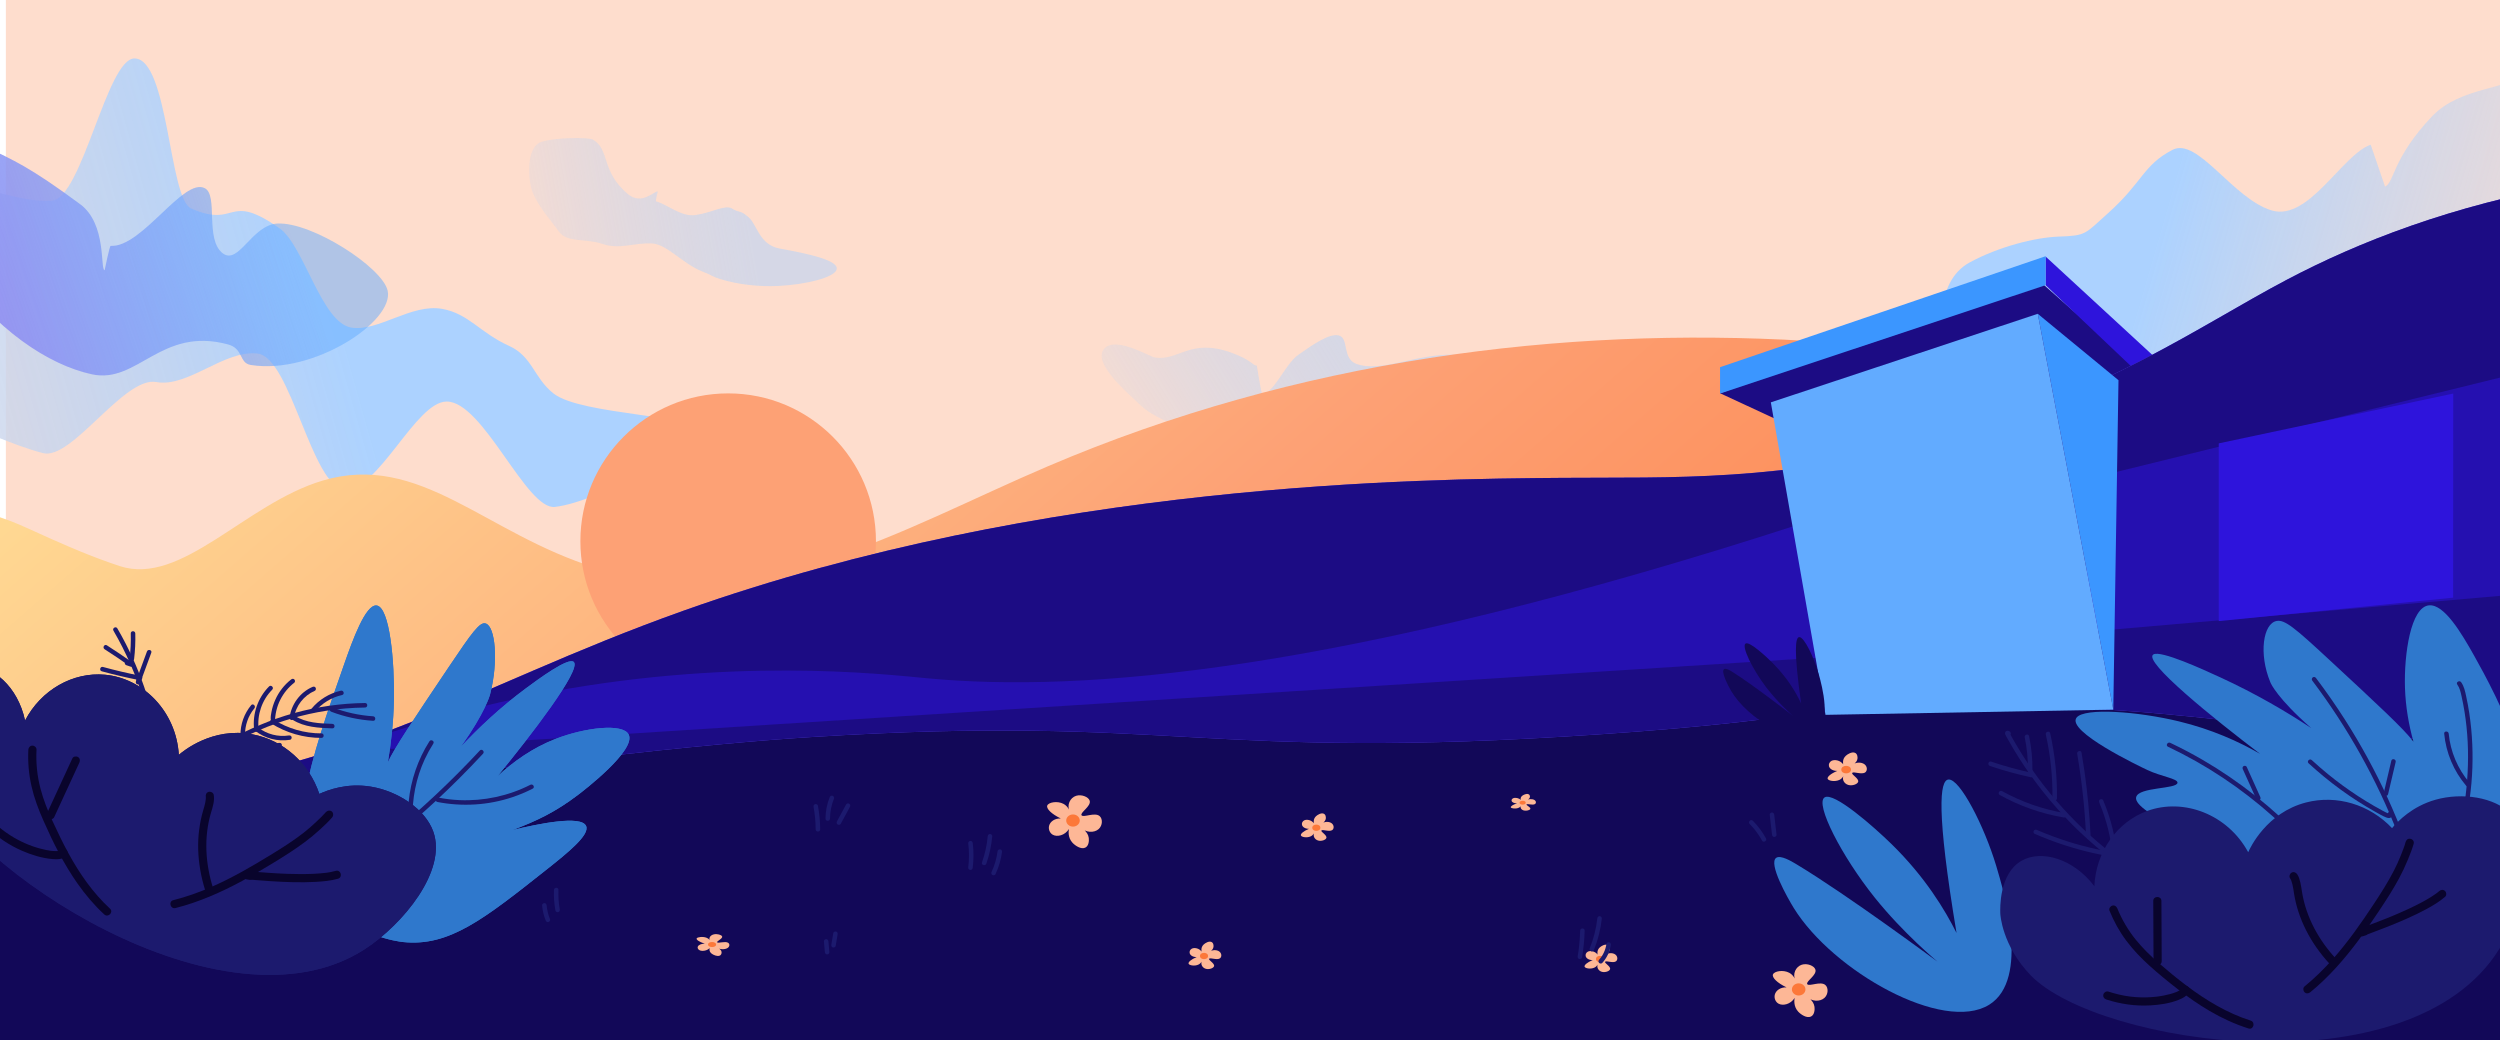<?xml version="1.0" encoding="UTF-8"?> <svg xmlns="http://www.w3.org/2000/svg" xmlns:xlink="http://www.w3.org/1999/xlink" id="_Слой_2" data-name="Слой 2" viewBox="0 0 1920 799"><defs><style> .cls-1 { fill: #2f78cc; } .cls-1, .cls-2, .cls-3, .cls-4, .cls-5, .cls-6, .cls-7, .cls-8, .cls-9, .cls-10, .cls-11, .cls-12, .cls-13, .cls-14, .cls-15, .cls-16, .cls-17, .cls-18, .cls-19, .cls-20, .cls-21 { stroke-width: 0px; } .cls-2 { fill: url(#_Безымянный_градиент_137-2); } .cls-3 { fill: url(#_Безымянный_градиент_137); } .cls-4 { fill: #1c0c84; } .cls-5 { fill: url(#_Безымянный_градиент_27); } .cls-6 { fill: #feddcd; } .cls-7 { fill: #62abff; } .cls-8 { fill: #1c1a6e; } .cls-9 { fill: #2e14dc; } .cls-10 { fill: none; } .cls-22 { filter: url(#drop-shadow-1); } .cls-23 { clip-path: url(#clippath-1); } .cls-11 { fill: #09042c; } .cls-12 { fill: #3b96ff; } .cls-13 { fill: #120858; } .cls-24 { clip-path: url(#clippath); } .cls-14 { fill: #2510b0; } .cls-15 { fill: #fdb796; } .cls-16 { fill: url(#_Безымянный_градиент_35-2); } .cls-17 { fill: url(#_Безымянный_градиент_35); } .cls-18 { fill: url(#_Безымянный_градиент_7); } .cls-19 { fill: #fc7839; } .cls-20 { fill: #fda175; } .cls-21 { fill: #5843e3; } </style><linearGradient id="_Безымянный_градиент_35" data-name="Безымянный градиент 35" x1="1343.98" y1="-355.83" x2="1113.02" y2="-312.99" gradientTransform="translate(139.56 1332.02) rotate(-25.78) scale(.95 1.67)" gradientUnits="userSpaceOnUse"><stop offset="0" stop-color="#acd2ff" stop-opacity=".5"></stop><stop offset="1" stop-color="#feddcd" stop-opacity=".8"></stop></linearGradient><linearGradient id="_Безымянный_градиент_35-2" data-name="Безымянный градиент 35" x1="871.04" y1="152.02" x2="658.52" y2="191.44" gradientTransform="translate(-255.01) scale(.95 1)" xlink:href="#_Безымянный_градиент_35"></linearGradient><linearGradient id="_Безымянный_градиент_137" data-name="Безымянный градиент 137" x1="826.99" y1="910.52" x2="201.66" y2="1026.51" gradientTransform="translate(-847.58 -591.71) rotate(3.01) scale(1.35 .74)" gradientUnits="userSpaceOnUse"><stop offset="0" stop-color="#acd2ff"></stop><stop offset=".89" stop-color="#feddcd" stop-opacity=".5"></stop></linearGradient><linearGradient id="_Безымянный_градиент_137-2" data-name="Безымянный градиент 137" x1="18.03" y1="89.63" x2="-438.67" y2="174.34" gradientTransform="translate(1702.93 27.64) rotate(-175.25) scale(1.09 -1)" xlink:href="#_Безымянный_градиент_137"></linearGradient><linearGradient id="_Безымянный_градиент_27" data-name="Безымянный градиент 27" x1="308.16" y1="-1137.5" x2="167.94" y2="-1149.3" gradientTransform="translate(739.79 2903.77) rotate(-22.97) scale(1.92 2.41)" gradientUnits="userSpaceOnUse"><stop offset="0" stop-color="#62abff" stop-opacity=".5"></stop><stop offset=".36" stop-color="#76a0f9" stop-opacity=".7"></stop><stop offset="1" stop-color="#998def"></stop></linearGradient><linearGradient id="_Безымянный_градиент_7" data-name="Безымянный градиент 7" x1="1381.49" y1="1011.93" x2="404.25" y2="-107.43" gradientUnits="userSpaceOnUse"><stop offset="0" stop-color="#fc7839"></stop><stop offset=".51" stop-color="#fda175"></stop><stop offset="1" stop-color="#ffe398"></stop></linearGradient><clipPath id="clippath"><path class="cls-10" d="m1200,367c-107.98.85-396.89,3.13-675,102-169.46,60.25-257.91,128.98-458,143-67.78,4.75-123.97,1.51-161-2-5.33,72.33-10.67,144.67-16,217,850.33,13,1700.67,26,2551,39-41.67-242.67-83.33-485.33-125-728-274.71-34.82-449.41,18.65-560,77-67.26,35.48-139.36,87.83-268,123-118.79,32.47-205.54,28.35-288,29Z"></path></clipPath><clipPath id="clippath-1"><path class="cls-10" d="m1200,367c-107.98.85-396.89,3.13-675,102-169.46,60.25-257.91,128.98-458,143-67.78,4.75-123.97,1.51-161-2-5.33,72.33-10.67,144.67-16,217,850.33,13,1700.67,26,2551,39-41.67-242.67-83.33-485.33-125-728-274.71-34.82-449.41,18.65-560,77-67.26,35.48-139.36,87.83-268,123-118.79,32.47-205.54,28.35-288,29Z"></path></clipPath><filter id="drop-shadow-1" filterUnits="userSpaceOnUse"><feOffset dx="1.39" dy="1.39"></feOffset><feGaussianBlur result="blur" stdDeviation="0"></feGaussianBlur><feFlood flood-color="#2bcfa4" flood-opacity=".75"></feFlood><feComposite in2="blur" operator="in"></feComposite><feComposite in="SourceGraphic"></feComposite></filter></defs><rect class="cls-6" x="4.5" width="1920" height="695"></rect><path class="cls-17" d="m887.02,274.58c17.93,2.85,27.09-15.08,58.44-3.81,16.32,5.87,16.65,10.23,19.74,9.95,0,0,3.56,22.19,4.27,22.08,9.45-1.47,17.48-23.12,27.58-30.25,11.89-8.39,23.62-16.4,30.81-14.99,8.42,1.65,2.68,17.51,13.49,21.75,9.73,3.81,22.3,1.78,39.47-2.25,23.24-5.46,49.17-7.81,50.8,2.58.97,6.15-4.84,18.26-17.75,27.84-8.21,6.09-25.42-3.33-36.41,1.24-10.41,4.32-17.19,8.63-28.18,9.62-7.87.71-5.83,14.78-15.86,14.85-19.19.14-32.16,2.87-44.08,7.79-14.97,6.18-27.34,22.14-43.85,22.96-15.27.76-22.07-23.78-34.19-32.27-10.37-7.27-24.88-10.15-36.28-21.27-9.11-8.89-36.63-31.77-26.89-42.69,8.65-9.7,34.82,6.23,38.87,6.88Z"></path><path class="cls-16" d="m455.29,107.19c13.33,7.65,6.01,24.26,26.86,41.8,10.86,9.13,20.45-2.68,23.05-1.88,0,0-1.97,7.4-1.35,7.55,8.17,2.05,19.22,12.02,30.11,10.53,12.85-1.76,22.97-8.27,28.21-5.03,6.13,3.79,5.88.6,12.94,6.88,6.35,5.65,8.16,20.99,23.55,23.82,20.83,3.83,46.51,8.98,43.78,16.4-2.16,5.88-23.35,11.31-44.82,12.35-14.39.7-30.66-1-44.43-5.27-6.62-2.05-5.43-2.56-13.53-5.73-15.56-6.08-27.37-21.09-38.91-21.64-14.41-.69-24.81,5-38.38.26-12.12-4.23-26.96-.54-33.29-9.55-5.88-8.36-14.68-17.73-19.73-29.25-3.88-8.83-5.8-35.27,6.28-39.4,10.74-3.67,36.65-3.58,39.66-1.85Z"></path><path class="cls-3" d="m-303.73-93.41c22.99,13.13,11.19,56.65,24.71,70.02,12.04,11.91,15.68,35.44,35.37,54.12,12.23,11.6,44.58,7.98,64.22,24.13,45.18,37.16,65.37,52.67,76.48,56.31,0,0,7.63-23.55,7.63-23.55,18.76,5.94,39.2,55.83,64.17,55.68,21.62-.12,48.1,12.46,70.9,10.88,23.26-1.62,42.35-109.18,63.48-109.29,26.16-.13,26.53,107.82,43.55,115.24,36,15.71,27.05-13.49,67.96,15.25,18.74,13.16,32.15,72.58,55.12,76.23,20.67,3.28,46.05-18.62,69.68-14.4,20.44,3.66,29.06,18.35,51.39,28.42,18.02,8.13,18.9,24.38,34.09,36.5,21.58,17.22,115.71,16.19,107.47,29.93-7.5,12.51-69.68,52.74-106.25,57.26-21.93,2.71-55.06-81.03-83.2-80.93-23.99.09-52.27,69-78.63,67.32-24.91-1.58-41.18-101.12-66.48-104.17-25.58-3.08-53.58,26.34-77.86,21.87-24.82-4.57-64.89,60.43-87.13,54.57-23.89-6.29-49.2-18.78-71.42-26.69-22.57-8.03-34.01-49.41-56.27-59.25-21.31-9.42-42.68-21.23-64.97-32.42-20.48-10.28-22.68-57.5-44.99-69.37-20.1-10.69-40.7-22.48-63.03-34.53-24.6-13.28-29.76-48.25-47.86-59.28-25.41-15.48-72.92,17.75-88.47,5.44-24.9-19.73-36.64-36.61-47.73-53.12-15.57-23.2-38.49-45.97-43.43-70.78-6.68-33.53,12.78-31.84,40.37-38.55,20.98-5.1,25.4,17.07,52.56,27.07,33.96,12.51,91.53-33.96,98.59-29.93Z"></path><path class="cls-2" d="m1955.91-34.45c-22.52,16.1.22,67.08-17.24,89.82-10.71,13.94-48.59,10.53-70.85,33.96-30.49,32.08-29.24,51.47-36.11,53.94,0,0-11.02-32.14-11.02-32.14-21.67,7.43-47.58,58.85-75.85,50.53-29.84-8.78-57.01-56.68-76.39-46.56-22.73,11.86-22.51,24.49-49.56,48.7-18,16.1-16.45,17.17-37.81,17.91-18.03.63-46.1,7.73-68.36,19.83-27.62,15.01-23.27,58.07-17.73,82.57,4.01,17.77-1.14,42.06,32.84,50.51,22.38,5.56,49.79,9.81,77.33,10.82,25.63.94,51.43-12.2,76.33-15.54,24.46-3.28,52.71,13.05,74.1,5.68,21.64-7.46,22.74-58.71,44.15-70.32,19.15-10.39,43.78-10.39,64.97-24.08,18.11-11.7,41.51-17.85,62.53-31.95,27.75-18.62,33.81-49.52,50.05-63.8,26.82-23.58,42.77-29.72,53.48-49.26,11.57-21.09,71.73-28.97,77.43-52.73,7.84-32.66-22.19-72.98-37.6-82.44-26.19-16.07-106.47-1.33-114.68,4.54Z"></path><path class="cls-5" d="m-11.25,112.57c21.93,10.76,33.22,15.01,72.79,44.23,20.6,15.21,15.2,50.17,18.83,50.74,0,0,3.78-18.78,4.62-18.73,23.89,1.62,56.04-53,72.4-44.22,10.35,5.56-.14,39.2,13.58,49.86,12.35,9.59,22.48-21.85,42.15-22.77,26.63-1.24,80.61,33.76,84.59,51.53,5.28,23.54-57.08,64.71-105.06,57.1-9.25-1.47-5.54-12.52-17.48-15.77-51.54-14.02-69.42,30.49-104.46,22.96-33.51-7.2-74.22-34.08-108.4-82.38-12.6-17.81-37.14-80.99-27.68-95.82,8.41-13.18,49.19.83,54.14,3.26Z"></path><path class="cls-18" d="m-20.26,391.54c30.55,7.37,39.13,13.74,68.9,26.41,0,0,21.22,9.55,43.3,16.8,47.4,15.57,96.53-47.99,155.79-65.63,74.72-22.23,124.72,40.7,210,67,124.58,38.42,233.3-29.44,347-78,385.21-164.51,811.96-100.83,1069.53,25.32,58.65,28.72,122.17,59.84,117.72,88.34-19.87,127.4-1384.43,126.06-1474.84,140.46-12.8,2.04-53.42,9.34-108.98,11.97-99.69,4.71-190.74-8.69-320.87-27.83-128.69-18.93-175.6-38.65-208.84-62.92-53.06-38.74-95.55-106.47-54.43-133.85,39.16-26.08,128.03-14.76,155.71-8.08Z"></path><circle class="cls-20" cx="559.23" cy="415.62" r="113.5"></circle><path class="cls-4" d="m1666,304c-73.33,18.67-146.67,37.33-220,56-41.67-19.33-83.33-38.67-125-58,80.33-30,160.67-60,241-90,34.67,30.67,69.33,61.33,104,92Z"></path><path class="cls-9" d="m1668,311c-32.33-30.67-64.67-61.33-97-92v-22c38.33,35.33,76.67,70.67,115,106-6,2.67-12,5.33-18,8Z"></path><path class="cls-13" d="m1200,369c-107.98.85-396.89,3.13-675,102-169.46,60.25-257.91,128.98-458,143-67.78,4.75-123.97,1.51-161-2-5.33,72.33-10.67,144.67-16,217,850.33,13,1700.67,26,2551,39-41.67-242.67-83.33-485.33-125-728-274.71-34.82-449.41,18.65-560,77-67.26,35.48-139.36,87.83-268,123-118.79,32.47-205.54,28.35-288,29Z"></path><g><g class="cls-24"><path class="cls-21" d="m2291,496c-149.39,55.21-271.89,69.19-355,72-160.21,5.43-231.6-28.68-442-26-111.98,1.43-109.13,11.31-266,22-305.96,20.85-325.05-15.6-604,2-91.41,5.77-206.61,19.85-437,48-88.49,10.81-161.52,20.38-211,27-4.58-26.19-5.64-57.38,4-90,77.76-263.08,761.17-45.74,1615-311,356.88-110.87,584.41-255.9,695-152,86.19,80.98,48.25,263.28,1,408Z"></path><path class="cls-21" d="m1384,402c-356.92,115.76-554.88,129.82-671,119-34.64-3.23-153.32-17.18-304,13-66.61,13.34-119.54,31.32-153,44l1173-75c-15-33.67-30-67.33-45-101Z"></path></g><g class="cls-23"><path class="cls-4" d="m2291,496c-149.39,55.21-271.89,69.19-355,72-160.21,5.43-231.6-28.68-442-26-111.98,1.43-109.13,11.31-266,22-305.96,20.85-325.05-15.6-604,2-91.41,5.77-206.61,19.85-437,48-88.49,10.81-161.52,20.38-211,27-4.58-26.19-5.64-57.38,4-90,77.76-263.08,761.17-45.74,1615-311,356.88-110.87,584.41-255.9,695-152,86.19,80.98,48.25,263.28,1,408Z"></path><path class="cls-14" d="m1384,402c-356.92,115.76-554.88,129.82-671,119-34.64-3.23-153.32-17.18-304,13-66.61,13.34-119.54,31.32-153,44l1173-75c-15-33.67-30-67.33-45-101Z"></path></g></g><path class="cls-14" d="m1920,290c-101.67,25-203.33,50-305,75-7,40.33-14,80.67-21,121,118.67-10.33,237.33-20.67,356-31l-30-165Z"></path><path class="cls-12" d="m1627,292c-1.33,84.33-2.67,168.67-4,253-19.33-101.33-38.67-202.67-58-304,20.67,17,41.33,34,62,51Z"></path><polygon class="cls-12" points="1321 282 1321 302.23 1571 219 1571 196.78 1321 282"></polygon><path class="cls-7" d="m1360,309l42,240c73.67-1.33,147.33-2.67,221-4-19.33-101.33-38.67-202.67-58-304-68.33,22.67-136.67,45.33-205,68Z"></path><polygon class="cls-9" points="1884.09 302.23 1884 459 1704 477 1704 340.51 1884.09 302.23"></polygon><g><g><path class="cls-1" d="m393.57,637.48c18.49-6.95,32.81-13.7,50.44-27.08,4.2-3.19,44.8-34.33,38.81-46.29-4.45-8.9-33.73-5.34-56.12,3.36-17.93,6.97-32.87,17.79-44.62,28.7,25.22-30.76,64.56-81.78,58.61-87.76-4-4.02-27.45,13.32-36.76,20.21-19.54,14.45-36.42,30.43-49.94,44.81,18.59-26.1,22.24-39.64,22.24-39.64.12-.45.23-.87.26-1,6.4-24.92,3.96-51.7-3.5-53.96-4.47-1.35-10.09,6.27-28.35,33.47-27.68,41.24-41.52,61.86-46.68,72.97-.03.06-.05.11-.08.17,2.52-14.66,4.32-30.78,4.65-47.68.57-29.59-3.18-71.47-13.28-72.75-8.53-1.08-18.62,27.15-24.84,44.87-25.77,73.43-49.25,137.34-15.75,180.39,22.26,28.61,57.75,32.87,60.85,33.2,35.29,3.71,61.98-17.43,110.12-55.56,16.38-12.97,33.54-26.76,30.49-33.58-3.81-8.5-37.01-1.6-56.54,3.15Zm-42.11-4.07c-.22.37-.33.56-.33.56-.03-.03.1-.23.33-.56Z"></path><g><path class="cls-1" d="m278.49,659.88c32.79-24.64,63.36-52.21,91.26-82.28"></path><path class="cls-1" d="m279.36,661.38c12.82-9.64,25.33-19.72,37.46-30.22,12.13-10.51,23.9-21.44,35.27-32.77,6.42-6.4,12.72-12.92,18.88-19.56,1.52-1.63-.93-4.09-2.45-2.45-10.82,11.65-22.03,22.93-33.62,33.81s-23.67,21.46-36.05,31.56c-6.97,5.68-14.05,11.23-21.23,16.63-.75.57-1.12,1.49-.62,2.37.42.74,1.62,1.18,2.37.62h0Z"></path></g><g><path class="cls-1" d="m315.2,629.75c-.84-20.93,4.82-41.88,16.09-59.55"></path><path class="cls-1" d="m316.93,629.75c-.61-16.04,2.56-32.18,9.32-46.75,1.91-4.11,4.1-8.09,6.53-11.92,1.2-1.89-1.8-3.63-2.99-1.75-8.87,13.97-14.33,29.95-15.93,46.41-.45,4.66-.58,9.34-.4,14.02.08,2.22,3.55,2.23,3.47,0h0Z"></path></g><g><path class="cls-1" d="m336.37,614.25c24.25,4.81,49.85,1.22,71.86-10.06"></path><path class="cls-1" d="m335.91,615.92c19.18,3.76,39.24,2.51,57.77-3.73,5.29-1.78,10.45-3.96,15.43-6.5,1.99-1.01.24-4-1.75-2.99-16.81,8.57-35.76,12.63-54.6,11.79-5.35-.24-10.67-.88-15.92-1.91-2.18-.43-3.11,2.91-.92,3.34h0Z"></path></g></g><g><path class="cls-1" d="m393.57,637.48c18.49-6.95,32.81-13.7,50.44-27.08,4.2-3.19,44.8-34.33,38.81-46.29-4.45-8.9-33.73-5.34-56.12,3.36-17.93,6.97-32.87,17.79-44.62,28.7,25.22-30.76,64.56-81.78,58.61-87.76-4-4.02-27.45,13.32-36.76,20.21-19.54,14.45-36.42,30.43-49.94,44.81,18.59-26.1,22.24-39.64,22.24-39.64.12-.45.23-.87.26-1,6.4-24.92,3.96-51.7-3.5-53.96-4.47-1.35-10.09,6.27-28.35,33.47-27.68,41.24-41.52,61.86-46.68,72.97-.03.06-.05.11-.08.17,2.52-14.66,4.32-30.78,4.65-47.68.57-29.59-3.18-71.47-13.28-72.75-8.53-1.08-18.62,27.15-24.84,44.87-25.77,73.43-49.25,137.34-15.75,180.39,22.26,28.61,57.75,32.87,60.85,33.2,35.29,3.71,61.98-17.43,110.12-55.56,16.38-12.97,33.54-26.76,30.49-33.58-3.81-8.5-37.01-1.6-56.54,3.15Zm-42.11-4.07c-.22.37-.33.56-.33.56-.03-.03.1-.23.33-.56Z"></path><path class="cls-8" d="m279.36,661.38c12.82-9.64,25.33-19.72,37.46-30.22,12.13-10.51,23.9-21.44,35.27-32.77,6.42-6.4,12.72-12.92,18.88-19.56,1.52-1.63-.93-4.09-2.45-2.45-10.82,11.65-22.03,22.93-33.62,33.81s-23.67,21.46-36.05,31.56c-6.97,5.68-14.05,11.23-21.23,16.63-.75.57-1.12,1.49-.62,2.37.42.74,1.62,1.18,2.37.62h0Z"></path><path class="cls-8" d="m316.93,629.75c-.61-16.04,2.56-32.18,9.32-46.75,1.91-4.11,4.1-8.09,6.53-11.92,1.2-1.89-1.8-3.63-2.99-1.75-8.87,13.97-14.33,29.95-15.93,46.41-.45,4.66-.58,9.34-.4,14.02.08,2.22,3.55,2.23,3.47,0h0Z"></path><path class="cls-8" d="m335.91,615.92c19.18,3.76,39.24,2.51,57.77-3.73,5.29-1.78,10.45-3.96,15.43-6.5,1.99-1.01.24-4-1.75-2.99-16.81,8.57-35.76,12.63-54.6,11.79-5.35-.24-10.67-.88-15.92-1.91-2.18-.43-3.11,2.91-.92,3.34h0Z"></path></g></g><g><g><path class="cls-8" d="m-53.95,594.87c-10.54-30.25-1.24-52.85-1.24-52.85,1.46-3.55,12.18-28.6,32.23-30.08,17.3-1.28,36.62,15.34,42.21,41.43,12.22-23.48,36.69-37.42,61.32-35.19,29.81,2.7,54.82,28.65,56.77,61.55,2.88-2.51,25.61-21.58,56.48-15.79,23.85,4.47,43.54,22.09,51.43,45.79,6.13-2.83,20.97-8.65,39.52-5.6,20.71,3.4,41.87,17.17,48.03,34.64,10.62,30.15-23.48,71.17-52.31,89.98-108.5,70.76-309.99-63.81-334.41-133.87Z"></path><g><g><path class="cls-8" d="m24.9,575.78c-1.19,22.35,4.97,40.17,14.45,60.06,10.88,23.58,23.66,46.56,42.91,64.24"></path><path class="cls-8" d="m21.77,575.78c-.48,9.45.34,18.94,2.45,28.17s5.3,17.59,9,25.99c7.42,16.85,15.73,33.58,26.35,48.67,6.02,8.55,12.79,16.58,20.48,23.68,2.96,2.73,7.41-1.69,4.43-4.43-13.18-12.16-23.41-26.96-31.97-42.64-4.39-8.04-8.33-16.31-12.16-24.63s-6.99-16.32-9.25-24.9c-2.57-9.79-3.58-19.81-3.06-29.92.09-1.69-1.5-3.14-3.14-3.14-1.77,0-3.05,1.44-3.14,3.14h0Z"></path></g><g><path class="cls-8" d="m-7.31,633.61c9.82,9.2,21.15,16.11,34.18,20.18,4.49,1.46,18.88,5.18,21.92,1.13"></path><path class="cls-8" d="m-9.52,635.83c7.69,7.17,16.46,13.22,26.12,17.43,7.47,3.26,15.42,5.77,23.57,6.5,3.46.31,8.42.4,10.84-2.62,1.06-1.32,1.29-3.14,0-4.43-1.09-1.09-3.37-1.33-4.43,0-.11.13-.72.67-.29.36.49-.37-.35.14-.39.19-.2.23.69-.19.1-.05-.13.03-.27.09-.4.13-.37.1-.74.17-1.11.24.73-.13-.14,0-.4.02-.35.02-.71.04-1.06.04-.85,0-1.71-.03-2.56-.1-.45-.04-.89-.08-1.34-.13-.08,0-.71-.09-.34-.04s-.26-.04-.34-.05c-.96-.15-1.91-.31-2.86-.5-1.57-.31-3.12-.68-4.67-1.09-8.23-2.18-16.05-5.72-23.22-10.32-4.57-2.93-8.82-6.3-12.79-10-2.95-2.75-7.39,1.68-4.43,4.43h0Z"></path></g><g><path class="cls-8" d="m38.88,626.05c6.46-14,12.92-27.99,19.38-41.99"></path><path class="cls-8" d="m41.59,627.64c6.46-14,12.92-27.99,19.38-41.99.71-1.54.44-3.38-1.12-4.29-1.35-.79-3.58-.42-4.29,1.12-6.46,14-12.92,27.99-19.38,41.99-.71,1.54-.44,3.38,1.12,4.29,1.35.79,3.58.42,4.29-1.12h0Z"></path></g><g><path class="cls-8" d="m161.1,611.18c.5,2.22-.56,7.3-1.6,10.66-6.36,20.04-5.12,41.65,1.26,61.52"></path><path class="cls-8" d="m158.07,612.01c.11.54,0-.05-.01-.14,0,.18.02.36.03.54,0,.41-.01.81-.04,1.22-.07.99-.15,1.43-.37,2.55-.41,2.09-1.01,4.12-1.62,6.15-1.47,4.91-2.46,9.93-3.12,15.01-1.3,10.08-.89,20.3.77,30.31.93,5.6,2.29,11.13,4.02,16.54,1.22,3.83,7.28,2.19,6.05-1.67-6.03-18.89-7.41-39.38-1.68-58.52,1.28-4.28,2.9-9.15,2.01-13.65-.33-1.66-2.31-2.61-3.86-2.19-1.74.48-2.52,2.19-2.19,3.86h0Z"></path></g><g><path class="cls-8" d="m133.94,694.37c27.56-6.94,52.54-20.95,76.8-35.86,8.37-5.14,16.68-10.48,24.42-16.53,5.48-4.2,11.73-10.12,16.22-14.84,2.15-2.24,1.44-1.51.65-.74"></path><path class="cls-8" d="m134.77,697.39c17.93-4.54,34.96-12.07,51.2-20.83,8.15-4.4,16.14-9.11,24.04-13.93s16.38-10.14,24.09-15.92c4.08-3.06,8.01-6.28,11.76-9.74,3.14-2.9,6.35-5.88,9.16-9.11,1.48-1.7,1.05-4.66-1.38-5.24-1.69-.41-2.75.51-3.83,1.56-2.89,2.83,1.55,7.26,4.43,4.43.26-.25.51-.51.77-.76l-3.05.81h0c-.46-1.75-.92-3.49-1.38-5.24-2.38,2.74-5.08,5.27-7.72,7.76-3.08,2.91-6.26,5.72-9.61,8.33-7.53,5.86-15.57,11.04-23.7,16.03-15.49,9.53-31.26,18.72-47.96,25.98-9.22,4.01-18.75,7.34-28.5,9.81-3.91.99-2.25,7.04,1.67,6.05h0Z"></path></g><g><path class="cls-8" d="m192.71,672.72c-16.63-2.44,43.35,5.63,66.03-.88"></path><path class="cls-8" d="m193.54,669.7c-.7-.1-1.4-.2-2.1-.32-.18-.03-.36-.07-.53-.09-.71-.07-.28-.85,1.14.75l.81,3.05h0c-.48.62-.96,1.25-1.44,1.87-.24.15-1.26.52-1.52.42.02,0,.06,0,.08,0,.09.03.22,0,.31.02.36.04.71.05,1.07.08,1.27.1,2.53.22,3.8.32,4.3.36,8.59.69,12.9.96,11.48.72,23.04,1.17,34.54.51,5.68-.33,11.49-.85,16.98-2.41,3.88-1.1,2.23-7.15-1.67-6.05-1.23.35-2.48.64-3.73.88-.63.12-1.25.23-1.88.34-.35.06-.69.11-1.04.16-.2.03-.39.06-.59.08-.67.1.62-.07-.12.02-3.09.37-6.19.63-9.31.78-6.9.34-13.82.27-20.73.03-9.9-.34-19.76-1.17-29.64-1.94-.32-.02-.64-.07-.96-.06-3.53.05-4.41,5.18-.91,6.18.92.26,1.93.32,2.87.46,1.67.25,3.37-.42,3.86-2.19.41-1.48-.5-3.61-2.19-3.86h0Z"></path></g></g></g><g><path class="cls-8" d="m-53.95,594.87c-10.54-30.25-1.24-52.85-1.24-52.85,1.46-3.55,12.18-28.6,32.23-30.08,17.3-1.28,36.62,15.34,42.21,41.43,12.22-23.48,36.69-37.42,61.32-35.19,29.81,2.7,54.82,28.65,56.77,61.55,2.88-2.51,25.61-21.58,56.48-15.79,23.85,4.47,43.54,22.09,51.43,45.79,6.13-2.83,20.97-8.65,39.52-5.6,20.71,3.4,41.87,17.17,48.03,34.64,10.62,30.15-23.48,71.17-52.31,89.98-108.5,70.76-309.99-63.81-334.41-133.87Z"></path><g><path class="cls-11" d="m21.77,575.78c-.48,9.45.34,18.94,2.45,28.17s5.3,17.59,9,25.99c7.42,16.85,15.73,33.58,26.35,48.67,6.02,8.55,12.79,16.58,20.48,23.68,2.96,2.73,7.41-1.69,4.43-4.43-13.18-12.16-23.41-26.96-31.97-42.64-4.39-8.04-8.33-16.31-12.16-24.63s-6.99-16.32-9.25-24.9c-2.57-9.79-3.58-19.81-3.06-29.92.09-1.69-1.5-3.14-3.14-3.14-1.77,0-3.05,1.44-3.14,3.14h0Z"></path><path class="cls-11" d="m-9.52,635.83c7.69,7.17,16.46,13.22,26.12,17.43,7.47,3.26,15.42,5.77,23.57,6.5,3.46.31,8.42.4,10.84-2.62,1.06-1.32,1.29-3.14,0-4.43-1.09-1.09-3.37-1.33-4.43,0-.11.13-.72.67-.29.36.49-.37-.35.14-.39.19-.2.23.69-.19.1-.05-.13.03-.27.09-.4.13-.37.1-.74.17-1.11.24.73-.13-.14,0-.4.02-.35.02-.71.04-1.06.04-.85,0-1.71-.03-2.56-.1-.45-.04-.89-.08-1.34-.13-.08,0-.71-.09-.34-.04s-.26-.04-.34-.05c-.96-.15-1.91-.31-2.86-.5-1.57-.31-3.12-.68-4.67-1.09-8.23-2.18-16.05-5.72-23.22-10.32-4.57-2.93-8.82-6.3-12.79-10-2.95-2.75-7.39,1.68-4.43,4.43h0Z"></path><path class="cls-11" d="m41.59,627.64c6.46-14,12.92-27.99,19.38-41.99.71-1.54.44-3.38-1.12-4.29-1.35-.79-3.58-.42-4.29,1.12-6.46,14-12.92,27.99-19.38,41.99-.71,1.54-.44,3.38,1.12,4.29,1.35.79,3.58.42,4.29-1.12h0Z"></path><path class="cls-11" d="m158.07,612.01c.11.54,0-.05-.01-.14,0,.18.02.36.03.54,0,.41-.01.81-.04,1.22-.07.99-.15,1.43-.37,2.55-.41,2.09-1.01,4.12-1.62,6.15-1.47,4.91-2.46,9.93-3.12,15.01-1.3,10.08-.89,20.3.77,30.31.93,5.6,2.29,11.13,4.02,16.54,1.22,3.83,7.28,2.19,6.05-1.67-6.03-18.89-7.41-39.38-1.68-58.52,1.28-4.28,2.9-9.15,2.01-13.65-.33-1.66-2.31-2.61-3.86-2.19-1.74.48-2.52,2.19-2.19,3.86h0Z"></path><path class="cls-11" d="m134.77,697.39c17.93-4.54,34.96-12.07,51.2-20.83,8.15-4.4,16.14-9.11,24.04-13.93s16.38-10.14,24.09-15.92c4.08-3.06,8.01-6.28,11.76-9.74,3.14-2.9,6.35-5.88,9.16-9.11,1.48-1.7,1.05-4.66-1.38-5.24-1.69-.41-2.75.51-3.83,1.56-2.89,2.83,1.55,7.26,4.43,4.43.26-.25.51-.51.77-.76l-3.05.81h0c-.46-1.75-.92-3.49-1.38-5.24-2.38,2.74-5.08,5.27-7.72,7.76-3.08,2.91-6.26,5.72-9.61,8.33-7.53,5.86-15.57,11.04-23.7,16.03-15.49,9.53-31.26,18.72-47.96,25.98-9.22,4.01-18.75,7.34-28.5,9.81-3.91.99-2.25,7.04,1.67,6.05h0Z"></path><path class="cls-11" d="m193.54,669.7c-.7-.1-1.4-.2-2.1-.32-.18-.03-.36-.07-.53-.09-.71-.07-.28-.85,1.14.75l.81,3.05h0c-.48.62-.96,1.25-1.44,1.87-.24.15-1.26.52-1.52.42.02,0,.06,0,.08,0,.09.03.22,0,.31.02.36.04.71.05,1.07.08,1.27.1,2.53.22,3.8.32,4.3.36,8.59.69,12.9.96,11.48.72,23.04,1.17,34.54.51,5.68-.33,11.49-.85,16.98-2.41,3.88-1.1,2.23-7.15-1.67-6.05-1.23.35-2.48.64-3.73.88-.63.12-1.25.23-1.88.34-.35.06-.69.11-1.04.16-.2.03-.39.06-.59.08-.67.1.62-.07-.12.02-3.09.37-6.19.63-9.31.78-6.9.34-13.82.27-20.73.03-9.9-.34-19.76-1.17-29.64-1.94-.32-.02-.64-.07-.96-.06-3.53.05-4.41,5.18-.91,6.18.92.26,1.93.32,2.87.46,1.67.25,3.37-.42,3.86-2.19.41-1.48-.5-3.61-2.19-3.86h0Z"></path></g></g></g><g><path class="cls-1" d="m1640.58,612.16c-1.01,4.09,4.92,11.97,42.64,29.2,59.43,27.15,95.94,43.84,154.03,48.33,22.78,1.76,42.63,1.16,57.97,0,18.71-4.61,28.37-13.01,33.37-18.61,40.06-44.92-13.7-141.12-28.25-167.16-9.94-17.78-23.12-39.94-34.74-39.03-14.14,1.11-19.38,37.54-18.58,63.27.46,14.7,2.98,28.73,6.51,41.47-.04-.05-.07-.1-.11-.15-7.22-9.66-26.58-27.6-65.29-63.47-25.54-23.66-33.41-30.29-39.66-29.11-10.44,1.97-13.85,25.26-4.9,46.93.04.11.2.47.37.87,0,0,5.1,11.77,31.11,34.48-18.92-12.51-42.53-26.4-69.86-38.97-13.03-5.99-45.82-21.07-51.42-17.58-8.33,5.21,46.71,49.58,81.98,76.33-16.43-9.49-37.33-18.9-62.41-24.96-31.31-7.56-72.27-10.66-78.49-2.92-8.37,10.41,48.41,37.49,54.28,40.26,10.79,5.09,23.42,6.59,23.19,9.82-.35,5-29.79,3.14-31.72,10.99Zm138.43-.31s-.16-.17-.46-.49c.33.29.5.47.46.49Z"></path><g><path class="cls-8" d="m1775.68,522.52c13.64,18.08,26.06,37.08,37.11,56.86,11.02,19.72,20.69,40.19,28.85,61.25,2.29,5.9,4.46,11.84,6.51,17.83,1.03,2.99,2.02,5.99,2.99,9.01.49,1.54.98,3.08,1.46,4.63.22.7.43,1.41.65,2.11.11.35.19.71.32,1.06.21.58-.08.71.14-.3l2.13-1.21h-.01c.35.26.69.53,1.04.79-.05-.07-.12-.18-.13-.26.06.4,0-.03-.05-.15-.19-.5-.38-1-.56-1.51-.29-.79-.57-1.59-.86-2.39-.76-2.08-4.11-1.18-3.34.92.37,1.01.72,2.02,1.1,3.03.42,1.12.69,2.41,1.91,2.9.84.33,1.95-.37,2.13-1.21s-.21-1.78-.46-2.6c-.43-1.41-.86-2.81-1.3-4.22-.84-2.67-1.7-5.33-2.58-7.98-1.82-5.44-3.73-10.85-5.75-16.23-4.03-10.75-8.44-21.36-13.21-31.8-9.54-20.88-20.55-41.09-32.91-60.43-6.97-10.9-14.36-21.53-22.16-31.86-.57-.75-1.49-1.12-2.37-.62-.74.42-1.18,1.63-.62,2.37h0Z"></path><path class="cls-8" d="m1834.05,609.96c1.94-8.26,3.88-16.52,5.82-24.77.51-2.17-2.83-3.1-3.34-.92-1.94,8.26-3.88,16.52-5.82,24.77-.51,2.17,2.83,3.1,3.34.92h0Z"></path><path class="cls-8" d="m1772.98,586.19c15.65,14.39,32.91,27.06,51.48,37.42,2.55,1.42,5.11,2.96,7.82,4.06,1.13.46,2.53.94,3.69.29,1.09-.61,1.31-1.78,1.34-2.94.06-2.23-3.41-2.23-3.47,0,0-.35-.02.34,0,.36l.66-.6-.36-.1c-.34-.28-1.09-.42-1.5-.62-1.05-.51-2.07-1.06-3.09-1.61-2.1-1.13-4.18-2.29-6.25-3.48-4.2-2.42-8.33-4.95-12.39-7.6-8-5.22-15.72-10.86-23.12-16.91-4.22-3.45-8.33-7.03-12.35-10.72-1.64-1.51-4.1.94-2.45,2.45h0Z"></path><path class="cls-8" d="m1894.02,643.66c-.22-8.12.77-16.19,1.9-24.21s2.1-15.85,2.58-23.85c.96-15.98.31-32.05-2.09-47.89-.67-4.41-1.48-8.8-2.43-13.15-.82-3.75-1.54-7.4-3.79-10.58-1.28-1.81-4.29-.08-2.99,1.75,1.95,2.75,2.57,5.81,3.29,9.06.86,3.89,1.61,7.8,2.25,11.73,1.25,7.71,2.04,15.49,2.44,23.29.79,15.66-.13,31.29-2.32,46.8-1.27,8.97-2.54,17.98-2.29,27.06.06,2.23,3.53,2.23,3.47,0h0Z"></path><path class="cls-8" d="m1896.42,600.96c-8.92-10.54-14.51-23.76-15.81-37.51-.21-2.2-3.68-2.22-3.47,0,1.4,14.73,7.27,28.66,16.83,39.96,1.44,1.7,3.88-.76,2.45-2.45h0Z"></path><path class="cls-8" d="m1665,573.48c14.62,6.93,28.73,14.91,42.2,23.87,13.47,8.95,26.28,18.87,38.34,29.64,3.41,3.04,6.76,6.15,10.04,9.33s6.4,6.01,8.72,9.72c1.18,1.89,4.18.15,2.99-1.75-2.1-3.36-4.89-6.15-7.7-8.9s-5.85-5.63-8.86-8.37c-6.05-5.52-12.3-10.83-18.73-15.91-12.86-10.16-26.42-19.43-40.6-27.66-8.03-4.66-16.26-8.98-24.65-12.96-2-.95-3.77,2.04-1.75,2.99h0Z"></path><path class="cls-8" d="m1735.91,612.1c-3.48-7.71-6.96-15.41-10.44-23.12-.39-.86-1.62-1.05-2.37-.62-.88.5-1,1.52-.62,2.37,3.48,7.71,6.96,15.41,10.44,23.12.39.86,1.62,1.05,2.37.62.88-.5,1-1.52.62-2.37h0Z"></path></g></g><path class="cls-13" d="m1393.52,564.24c13.82-8.15,5.72-37.6,3.39-46.05-3.63-13.2-11.38-29.24-15.15-28.9-2.87.26-4.32,10.07,1.5,50.91-3.63-7.69-9.97-18.84-20.91-30.03-5.74-5.87-18.66-17.8-21.75-15.93-3.32,2.01,5.16,19.59,15.83,33.59,9.32,12.21,20.32,21.72,20.31,21.73-.03.02-29.26-22.81-46.1-33.46-1.62-1.03-5.07-3.16-6.53-2.22-2.77,1.78,3.43,13.38,5.42,16.77,12.5,21.34,48.58,42.67,64,33.58Z"></path><path class="cls-1" d="m1527.69,771.64c31.56-19.62,11.18-87.41,5.34-106.85-9.13-30.38-27.95-67.11-36.67-66.11-6.63.76-9.45,23.57,6.26,117.85-8.82-17.61-24.11-43.09-50.08-68.42-13.62-13.29-44.19-40.21-51.26-35.7-7.59,4.84,13.02,45.11,38.51,76.94,22.25,27.78,48.27,49.2,48.23,49.23-.06.05-69.03-51.24-108.62-74.99-3.81-2.29-11.91-7.05-15.25-4.79-6.31,4.28,8.68,30.8,13.46,38.55,30.13,48.75,114.87,96.18,150.07,74.29Z"></path><g><path class="cls-8" d="m1559.75,749.22c-22.36-22.94-23.51-47.35-23.51-47.35-.18-3.84-1.07-31.06,16.46-40.9,15.13-8.49,39.68-1.61,55.78,19.66,1.13-26.45,17.4-49.44,40.65-57.85,28.15-10.18,61.79,2.74,77.49,31.72,1.55-3.49,14.06-30.4,44.48-38.22,23.5-6.05,48.8,1.58,65.98,19.71,4.36-5.16,15.34-16.71,33.43-21.81,20.2-5.69,45.2-2.17,58.18,11.05,22.39,22.81,8.87,74.42-9.29,103.67-68.33,110.05-307.85,73.46-359.64,20.33Z"></path><g><path class="cls-11" d="m1620.08,699.37c3.38,8.31,7.67,16.15,13.08,23.31s11.27,13.23,17.74,19.06c7.03,6.33,14.4,12.35,21.88,18.13s15.67,11.55,24.06,16.47c9.49,5.56,19.53,10.21,30.02,13.54,3.86,1.22,5.51-4.83,1.67-6.05-17.95-5.7-34.2-15.53-49.19-26.78-7.33-5.51-14.44-11.37-21.36-17.39-6.35-5.53-12.4-11.42-17.71-17.97-5.74-7.09-10.65-15.38-14.15-23.99-.64-1.57-2.09-2.68-3.86-2.19-1.49.41-2.83,2.28-2.19,3.86h0Z"></path><path class="cls-11" d="m1617.58,767.59c10.83,3.51,22.3,5.2,33.69,4.56,7.26-.41,14.95-1.48,21.75-4.2,3.27-1.31,7.36-3.22,8.27-7,.4-1.65-.52-3.4-2.19-3.86s-3.46.54-3.86,2.19c-.18.73.31-.34.03.03-.24.32-.42.54,0,.11-.18.19-.34.39-.54.57-.1.09-.21.18-.31.27-.5.47.55-.32-.06.04-.56.32-1.09.69-1.67.98-.31.16-.63.3-.95.45-.11.05-.55.24,0,0-.21.09-.43.18-.65.26-3,1.17-6.16,1.95-9.32,2.58-1.28.25-2.56.46-3.84.66-.56.09.79-.1,0,0-.64.08-1.27.16-1.91.24-1.34.15-2.69.27-4.04.36-5.24.34-10.5.19-15.71-.43-5.78-.69-11.49-2.07-17.02-3.86-1.61-.52-3.42.61-3.86,2.19-.47,1.7.57,3.33,2.19,3.86h0Z"></path><path class="cls-11" d="m1660.19,738.16c-.07-15.42-.15-30.83-.22-46.25-.02-4.03-6.29-4.04-6.27,0,.07,15.42.15,30.83.22,46.25.02,4.03,6.29,4.04,6.27,0h0Z"></path><path class="cls-11" d="m1758.77,674.52c.22.3.39.61.57.94.06.11.31.67.11.19.08.2.16.41.23.61.37,1.03.67,2.08.93,3.14.59,2.39.84,4.46,1.19,6.75.76,4.88,1.93,9.7,3.49,14.39,3.14,9.48,7.71,18.48,13.4,26.68,3.28,4.73,6.91,9.23,10.82,13.45,2.75,2.97,7.17-1.47,4.43-4.43-13.09-14.15-22.73-31.6-25.93-50.74-.42-2.54-.71-5.06-1.31-7.59-.53-2.2-1.17-4.71-2.52-6.57-1-1.37-2.72-2.04-4.29-1.12-1.35.79-2.13,2.91-1.12,4.29h0Z"></path><path class="cls-11" d="m1774.32,762.02c14.18-11.59,26.23-25.46,37.15-40.1,5.41-7.26,10.54-14.72,15.55-22.25,5.43-8.16,10.78-16.39,15.43-25.02,2.5-4.64,4.73-9.38,6.73-14.26,1.65-4.03,3.32-8.15,4.52-12.34.7-2.42-1.58-4.32-3.86-3.86-1.61.33-2.08,1.89-2.57,3.2-.59,1.59.66,3.44,2.19,3.86,1.76.48,3.26-.6,3.86-2.19.13-.34.24-.68.38-1.01l-2.19,2.19h0c-1.29-1.29-2.57-2.57-3.86-3.86-1.02,3.56-2.42,7.06-3.78,10.5-1.6,4.05-3.4,7.99-5.4,11.86-4.46,8.66-9.69,16.89-15.05,25.02-9.8,14.85-19.99,29.5-31.82,42.82-6.7,7.54-13.91,14.62-21.72,21.01-1.31,1.07-1.11,3.32,0,4.43,1.3,1.3,3.12,1.08,4.43,0h0Z"></path><path class="cls-11" d="m1815.34,712.28c-.68.2-1.36.41-2.04.6-.17.05-.35.08-.52.14-.54.2.5-.07.59-.06l1.58.43h0c.48.62.96,1.25,1.44,1.87h0c-.11.8-.21,1.61-.32,2.41.86-1.31-1.61,1.42-1.07,1.09.1-.06.47-.21-.29.12-.69.31-.23.09-.05.03.35-.13.69-.26,1.04-.39,1.21-.45,2.43-.89,3.64-1.34,4.07-1.5,8.14-3.04,12.18-4.63,10.88-4.28,21.73-8.83,32.02-14.39,5.01-2.7,9.97-5.67,14.28-9.41,1.28-1.11,1.14-3.3,0-4.43-1.27-1.27-3.15-1.11-4.43,0-.46.39-.92.78-1.39,1.15-.66.53.23-.16-.2.15-.32.24-.64.48-.96.71-1.16.84-2.35,1.63-3.56,2.4-2.63,1.67-5.35,3.2-8.1,4.65-6.11,3.23-12.41,6.1-18.76,8.81-.21.09-1.11.47-.92.39.35-.15-.19.08-.27.11-.21.09-.43.18-.64.27-.76.32-1.52.63-2.29.95-1.51.62-3.03,1.24-4.55,1.84-2.69,1.07-5.39,2.12-8.09,3.14-3.4,1.29-6.82,2.51-10.22,3.8-.51.19-1.11.37-1.58.64-2.71,1.56-1.68,5.89,1.53,5.89,1.2,0,2.5-.57,3.62-.91,3.86-1.16,2.21-7.21-1.67-6.05h0Z"></path></g></g><g><path class="cls-8" d="m163.85,588.72c1.77-7.14,7.18-12.42,13.1-16.42,6.85-4.63,14.52-8.2,22.08-11.5,16.39-7.14,33.73-12.14,51.38-14.92,9.91-1.56,19.93-2.38,29.96-2.5,2.23-.03,2.23-3.49,0-3.47-18.41.22-36.8,2.84-54.54,7.75-8.87,2.46-17.58,5.5-26.06,9.08-7.97,3.36-16.01,7.04-23.3,11.73s-13.85,10.79-15.97,19.33c-.54,2.16,2.81,3.09,3.34.92h0Z"></path><path class="cls-8" d="m241.66,546.79c5.38-6.57,12.77-11.15,21.06-13.01,2.18-.49,1.25-3.83-.92-3.34-8.8,1.97-16.87,6.92-22.59,13.9-1.4,1.71,1.04,4.18,2.45,2.45h0Z"></path><path class="cls-8" d="m254.4,546.61c10.3,3.93,21.14,6.26,32.14,6.97,2.23.14,2.22-3.32,0-3.47-10.69-.69-21.21-3.02-31.22-6.84-2.09-.8-2.99,2.55-.92,3.34h0Z"></path><path class="cls-8" d="m225.81,551.28c1.2-9.13,7.57-17.14,15.96-20.75.86-.37,1.06-1.64.62-2.37-.52-.89-1.5-.99-2.37-.62-9.61,4.14-16.33,13.44-17.68,23.74-.12.93.88,1.73,1.73,1.73,1.04,0,1.61-.8,1.73-1.73h0Z"></path><path class="cls-8" d="m224.73,552.82c9.08,5.71,20.1,6.24,30.52,6.57,2.23.07,2.23-3.39,0-3.47-9.81-.32-20.21-.71-28.77-6.1-1.89-1.19-3.63,1.81-1.75,2.99h0Z"></path><path class="cls-8" d="m211.75,552.8c-.77-.41-.32-2.32-.24-3.02.16-1.39.42-2.77.75-4.13.68-2.82,1.66-5.56,2.96-8.15,2.59-5.18,6.28-9.67,10.84-13.23.74-.58.6-1.84,0-2.45-.72-.74-1.72-.57-2.45,0-5.28,4.11-9.51,9.57-12.22,15.69-1.35,3.05-2.37,6.22-2.95,9.5-.48,2.74-1.51,7.15,1.56,8.78,1.97,1.05,3.72-1.94,1.75-2.99h0Z"></path><path class="cls-8" d="m208.29,555.59c11.5,7.27,24.99,11.15,38.6,11.12,2.23,0,2.23-3.47,0-3.47-13.02.03-25.84-3.68-36.85-10.64-1.89-1.2-3.63,1.8-1.75,2.99h0Z"></path><path class="cls-8" d="m198.64,560.24c-1.33-11.17,2.5-22.59,10.44-30.59,1.57-1.58-.88-4.04-2.45-2.45-8.52,8.59-12.89,21.01-11.46,33.04.11.94.72,1.72,1.73,1.73.85,0,1.84-.8,1.73-1.73h0Z"></path><path class="cls-8" d="m195.99,561.26c7.6,5.92,17.23,8.41,26.75,6.91.93-.15,1.43-1.3,1.21-2.13-.26-.99-1.21-1.36-2.13-1.21-8.16,1.29-16.86-.94-23.37-6.02-.74-.58-1.72-.71-2.45,0-.61.59-.74,1.88,0,2.45h0Z"></path><path class="cls-8" d="m188.16,564.6c-.09-7.45,2.43-14.84,7.19-20.59,1.41-1.71-1.03-4.17-2.45-2.45-5.35,6.47-8.31,14.63-8.21,23.04.03,2.23,3.49,2.23,3.47,0h0Z"></path><path class="cls-8" d="m185.84,565.5c8.03,7.04,18.86,10.1,29.38,8.4.93-.15,1.43-1.3,1.21-2.13-.26-.99-1.21-1.36-2.13-1.21-9.22,1.49-19-1.36-26.01-7.51-1.67-1.46-4.13.98-2.45,2.45h0Z"></path></g><g><path class="cls-8" d="m87.13,484.34c9.79,16.85,17.63,34.8,23.27,53.46.32,1.07.62,2.26,1.62,2.91s2.36.47,3.02-.53c1.27-1.93-1.35-4.59-3.06-2.73-1.51,1.64.93,4.09,2.45,2.45l.11-.12-1.23.51h.11c-.41-.16-.82-.33-1.23-.5l-.15-1.36,1.04-.8c.27-.11.81.44.94.2.03-.05-.13-.45-.15-.51-.13-.44-.27-.88-.4-1.32-.31-1.03-.64-2.05-.96-3.07-.61-1.9-1.24-3.79-1.89-5.67-1.31-3.77-2.7-7.5-4.19-11.2-2.94-7.33-6.2-14.52-9.8-21.55-2.06-4.03-4.24-8-6.51-11.91-1.12-1.93-4.12-.18-2.99,1.75h0Z"></path><path class="cls-8" d="m103,506.08c.78-6.51,1.09-13.07.9-19.63-.06-2.23-3.53-2.23-3.47,0,.19,6.56-.11,13.12-.9,19.63-.11.93.88,1.73,1.73,1.73,1.03,0,1.62-.8,1.73-1.73h0Z"></path><path class="cls-8" d="m80.3,498.6c6.65,4.26,13.2,8.67,19.64,13.24l1.34-3.17c-1.11-.38-2.23-.75-3.34-1.13-2.12-.72-3.03,2.63-.92,3.34,1.11.38,2.23.75,3.34,1.13,1.97.67,2.84-2.1,1.34-3.17-6.44-4.56-12.99-8.98-19.64-13.24-1.88-1.21-3.62,1.79-1.75,2.99h0Z"></path><path class="cls-8" d="m112.86,500.35c-2.84,7.71-5.68,15.42-8.51,23.13l3.34.92c.28-1.23.56-2.47.84-3.7.49-2.17-2.85-3.1-3.34-.92-.28,1.23-.56,2.47-.84,3.7-.5,2.2,2.58,3,3.34.92,2.84-7.71,5.68-15.42,8.51-23.13.77-2.1-2.58-3-3.34-.92h0Z"></path><path class="cls-8" d="m78.15,515.56c9.57,2.63,19.23,4.89,28.97,6.8,2.18.43,3.11-2.91.92-3.34-9.74-1.91-19.4-4.17-28.97-6.8-2.15-.59-3.07,2.75-.92,3.34h0Z"></path></g><g class="cls-22"><g><path class="cls-15" d="m820.23,622.24c-2.63-5.35.22-11.01,4.85-12.46,4.14-1.29,9.5.85,10.4,3.74,1.34,4.3-7.6,9.12-6.24,11.21,1.35,2.06,10.11-2.55,13.86.62,2.45,2.07,2.4,7.16-.69,9.96-3.42,3.1-10.02,2.92-13.86-1.25.77.42,5.57,3.11,6.24,8.1.28,2.09.05,6.17-2.77,7.47-3.19,1.47-7.65-1.55-9.7-3.74-3.91-4.17-2.98-9.53-2.77-10.59-3.1,4.96-9.12,6.32-12.48,4.36-2.31-1.35-3.41-4.3-2.77-6.85.83-3.35,4.6-5.85,9.01-5.61-7.22-3.43-11.34-7.61-10.4-9.96.98-2.46,7.77-3.77,12.48-1.25,3.56,1.91,4.61,5.31,4.85,6.23Z"></path><ellipse class="cls-19" cx="822.66" cy="628.78" rx="5.2" ry="4.67"></ellipse></g><g><path class="cls-15" d="m544.03,721.32c-1.57-2.21.13-4.55,2.91-5.14,2.48-.53,5.69.35,6.23,1.54.8,1.77-4.55,3.76-3.74,4.63.81.85,6.05-1.05,8.3.26,1.47.86,1.44,2.96-.42,4.11-2.05,1.28-6,1.21-8.3-.51.46.17,3.33,1.28,3.74,3.34.17.86.03,2.55-1.66,3.08-1.91.6-4.58-.64-5.81-1.54-2.34-1.72-1.78-3.93-1.66-4.37-1.85,2.05-5.46,2.61-7.47,1.8-1.38-.56-2.04-1.77-1.66-2.83.5-1.38,2.76-2.41,5.4-2.31-4.33-1.42-6.79-3.14-6.23-4.11.59-1.01,4.65-1.56,7.47-.51,2.13.79,2.76,2.19,2.91,2.57Z"></path><ellipse class="cls-19" cx="545.48" cy="724.01" rx="3.11" ry="1.93"></ellipse></g><g><path class="cls-15" d="m921.84,736.21c-1.57,2.78.13,5.71,2.91,6.46,2.48.67,5.69-.44,6.23-1.94.8-2.23-4.55-4.73-3.74-5.81.81-1.07,6.05,1.32,8.3-.32,1.47-1.07,1.44-3.71-.42-5.17-2.05-1.61-6-1.52-8.3.65.46-.22,3.33-1.61,3.74-4.2.17-1.08.03-3.2-1.66-3.88-1.91-.76-4.58.8-5.81,1.94-2.34,2.16-1.78,4.95-1.66,5.49-1.85-2.57-5.46-3.28-7.47-2.26-1.38.7-2.04,2.23-1.66,3.55.5,1.74,2.76,3.03,5.4,2.91-4.33,1.78-6.79,3.95-6.23,5.17.59,1.27,4.65,1.96,7.47.65,2.13-.99,2.76-2.76,2.91-3.23Z"></path><ellipse class="cls-19" cx="923.29" cy="732.82" rx="3.11" ry="2.42"></ellipse></g><g><path class="cls-15" d="m1008.1,637.7c-1.57,2.78.13,5.71,2.91,6.46,2.48.67,5.69-.44,6.23-1.94.8-2.23-4.55-4.73-3.74-5.81.81-1.07,6.05,1.32,8.3-.32,1.47-1.07,1.44-3.71-.42-5.17-2.05-1.61-6-1.52-8.3.65.46-.22,3.33-1.61,3.74-4.2.17-1.08.03-3.2-1.66-3.88-1.91-.76-4.58.8-5.81,1.94-2.34,2.16-1.78,4.95-1.66,5.49-1.85-2.57-5.46-3.28-7.47-2.26-1.38.7-2.04,2.23-1.66,3.55.5,1.74,2.76,3.03,5.4,2.91-4.33,1.78-6.79,3.95-6.23,5.17.59,1.27,4.65,1.96,7.47.65,2.13-.99,2.76-2.76,2.91-3.23Z"></path><ellipse class="cls-19" cx="1009.55" cy="634.31" rx="3.11" ry="2.42"></ellipse></g><g><path class="cls-15" d="m1225.97,738.52c-1.57,2.78.13,5.71,2.91,6.46,2.48.67,5.69-.44,6.23-1.94.8-2.23-4.55-4.73-3.74-5.81.81-1.07,6.05,1.32,8.3-.32,1.47-1.07,1.44-3.71-.42-5.17-2.05-1.61-6-1.52-8.3.65.46-.22,3.33-1.61,3.74-4.2.17-1.08.03-3.2-1.66-3.88-1.91-.76-4.58.8-5.81,1.94-2.34,2.16-1.78,4.95-1.66,5.49-1.85-2.57-5.46-3.28-7.47-2.26-1.38.7-2.04,2.23-1.66,3.55.5,1.74,2.76,3.03,5.4,2.91-4.33,1.78-6.79,3.95-6.23,5.17.59,1.27,4.65,1.96,7.47.65,2.13-.99,2.76-2.76,2.91-3.23Z"></path><ellipse class="cls-19" cx="1227.43" cy="735.13" rx="3.11" ry="2.42"></ellipse></g><g><path class="cls-15" d="m1414.71,593.74c-1.88,3.32.16,6.84,3.48,7.73,2.96.8,6.81-.53,7.45-2.32.96-2.67-5.45-5.66-4.47-6.96.96-1.28,7.24,1.58,9.93-.39,1.76-1.29,1.72-4.44-.5-6.18-2.45-1.92-7.18-1.81-9.93.77.55-.26,3.99-1.93,4.47-5.02.2-1.3.04-3.83-1.99-4.64-2.28-.91-5.48.96-6.95,2.32-2.8,2.59-2.13,5.92-1.99,6.57-2.22-3.08-6.54-3.92-8.94-2.71-1.65.84-2.44,2.67-1.99,4.25.6,2.08,3.3,3.63,6.46,3.48-5.18,2.13-8.12,4.72-7.45,6.18.7,1.53,5.57,2.34,8.94.77,2.55-1.19,3.3-3.3,3.48-3.87Z"></path><ellipse class="cls-19" cx="1416.45" cy="589.68" rx="3.72" ry="2.9"></ellipse></g><g><path class="cls-15" d="m1377.58,751.95c-2.63-5.35.22-11.01,4.85-12.46,4.14-1.29,9.5.85,10.4,3.74,1.34,4.3-7.6,9.12-6.24,11.21,1.35,2.06,10.11-2.55,13.86.62,2.45,2.07,2.4,7.16-.69,9.96-3.42,3.1-10.02,2.92-13.86-1.25.77.42,5.57,3.11,6.24,8.1.28,2.09.05,6.17-2.77,7.47-3.19,1.47-7.65-1.55-9.7-3.74-3.91-4.17-2.98-9.53-2.77-10.59-3.1,4.96-9.12,6.32-12.48,4.36-2.31-1.35-3.41-4.3-2.77-6.85.83-3.35,4.6-5.85,9.01-5.61-7.22-3.43-11.34-7.61-10.4-9.96.98-2.46,7.77-3.77,12.48-1.25,3.56,1.91,4.61,5.31,4.85,6.23Z"></path><ellipse class="cls-19" cx="1380" cy="758.49" rx="5.2" ry="4.67"></ellipse></g><g><path class="cls-15" d="m1166.88,617.15c-1.21,1.7.1,3.49,2.23,3.95,1.9.41,4.37-.27,4.78-1.18.62-1.36-3.49-2.89-2.87-3.55.62-.65,4.65.81,6.37-.2,1.13-.66,1.1-2.27-.32-3.16-1.57-.98-4.6-.93-6.37.39.35-.13,2.56-.98,2.87-2.56.13-.66.02-1.96-1.27-2.37-1.47-.46-3.52.49-4.46,1.18-1.8,1.32-1.37,3.02-1.27,3.35-1.42-1.57-4.19-2-5.74-1.38-1.06.43-1.57,1.36-1.27,2.17.38,1.06,2.12,1.85,4.14,1.78-3.32,1.09-5.21,2.41-4.78,3.16.45.78,3.57,1.19,5.74.39,1.64-.61,2.12-1.68,2.23-1.97Z"></path><ellipse class="cls-19" cx="1168" cy="615.08" rx="2.39" ry="1.48"></ellipse></g></g><path class="cls-8" d="m743.61,647.56c.76,6.26.75,12.58-.02,18.83-.12.93.88,1.73,1.73,1.73,1.03,0,1.62-.8,1.73-1.73.78-6.26.79-12.57.02-18.83-.11-.93-.72-1.73-1.73-1.73-.85,0-1.85.8-1.73,1.73h0Z"></path><path class="cls-8" d="m758.58,642.25c-.63,6.85-2.14,13.59-4.41,20.08-.74,2.11,2.61,3.02,3.34.92,2.38-6.79,3.88-13.84,4.54-21,.09-.93-.86-1.73-1.73-1.73-1.01,0-1.65.8-1.73,1.73h0Z"></path><path class="cls-8" d="m766.18,653.57c-.75,5.54-2.28,10.97-4.63,16.05-.39.85-.24,1.87.62,2.37.75.44,1.98.23,2.37-.62,2.48-5.36,4.19-11.02,4.98-16.88.13-.93-.22-1.86-1.21-2.13-.81-.22-2.01.28-2.13,1.21h0Z"></path><path class="cls-8" d="m624.81,619.7c1.06,5.69,1.59,11.45,1.62,17.24.01,2.23,3.48,2.23,3.47,0-.03-6.09-.63-12.17-1.74-18.16-.17-.92-1.28-1.44-2.13-1.21-.97.27-1.38,1.21-1.21,2.13h0Z"></path><path class="cls-8" d="m637.44,628.68c.05-5.3,1.11-10.5,3.08-15.42.35-.87-.38-1.9-1.21-2.13-.99-.27-1.78.34-2.13,1.21-2.08,5.19-3.15,10.75-3.2,16.34-.02,2.23,3.44,2.23,3.47,0h0Z"></path><path class="cls-8" d="m645.75,632.61c2.34-4.33,4.69-8.66,7.03-12.99.45-.82.2-1.89-.62-2.37s-1.92-.2-2.37.62c-2.34,4.33-4.69,8.66-7.03,12.99-.45.82-.2,1.89.62,2.37s1.92.2,2.37-.62h0Z"></path><path class="cls-8" d="m1343.74,632.8c3.76,3.8,6.95,8.09,9.51,12.77,1.07,1.96,4.07.21,2.99-1.75-2.7-4.93-6.1-9.48-10.05-13.47-1.57-1.59-4.02.86-2.45,2.45h0Z"></path><path class="cls-8" d="m1359.14,625.73c.59,5.11,1.19,10.22,1.78,15.32.11.93.72,1.73,1.73,1.73.85,0,1.84-.8,1.73-1.73-.59-5.11-1.19-10.22-1.78-15.32-.11-.93-.72-1.73-1.73-1.73-.85,0-1.84.8-1.73,1.73h0Z"></path><path class="cls-8" d="m632.77,723.01c.24,2.75.48,5.49.72,8.24.08.9.74,1.78,1.73,1.73.87-.04,1.82-.77,1.73-1.73-.24-2.75-.48-5.49-.72-8.24-.08-.9-.74-1.78-1.73-1.73-.87.04-1.82.77-1.73,1.73h0Z"></path><path class="cls-8" d="m639.96,716.63l-1.49,8.89c-.15.89.23,1.91,1.21,2.13.84.19,1.97-.25,2.13-1.21l1.49-8.89c.15-.89-.23-1.91-1.21-2.13-.84-.19-1.97.25-2.13,1.21h0Z"></path><path class="cls-8" d="m416.34,695.31c.34,3.99,1.24,7.89,2.75,11.6.34.84,1.17,1.52,2.13,1.21.81-.26,1.58-1.23,1.21-2.13-.71-1.75-1.3-3.54-1.74-5.37s-.72-3.53-.88-5.31c-.08-.9-.74-1.78-1.73-1.73-.87.04-1.82.77-1.73,1.73h0Z"></path><path class="cls-8" d="m425.43,683.5c-.21,5.3.2,10.59,1.14,15.8.17.92,1.29,1.44,2.13,1.21.97-.27,1.38-1.21,1.21-2.13-.89-4.91-1.21-9.9-1.02-14.88.09-2.23-3.38-2.23-3.47,0h0Z"></path><path class="cls-8" d="m1213.55,714.74c-.17,6.59-.78,13.16-1.87,19.66-.15.92.24,1.87,1.21,2.13.83.23,1.98-.28,2.13-1.21,1.14-6.81,1.82-13.68,1.99-20.58.06-2.23-3.41-2.23-3.47,0h0Z"></path><path class="cls-8" d="m1226.73,705.34c-.85,7.96-2.88,15.76-5.89,23.17-.36.87.39,1.9,1.21,2.13.99.28,1.78-.35,2.13-1.21,3.14-7.72,5.13-15.81,6.02-24.09.1-.94-.87-1.72-1.73-1.73-1.02-.01-1.63.81-1.73,1.73h0Z"></path><path class="cls-8" d="m1233.75,724.91c-.67,4.54-2.58,8.77-5.63,12.16-.63.7-.69,1.76,0,2.45.64.64,1.82.7,2.45,0,3.44-3.82,5.77-8.59,6.52-13.69.14-.92-.23-1.86-1.21-2.13-.82-.22-1.99.28-2.13,1.21h0Z"></path><g><path class="cls-8" d="m1543.62,564.75c1.97-1.71-.66-4.26-2.66-3.36-1.15.52-1.35,1.74-.86,2.8.6,1.28,1.37,2.51,2.05,3.75,2.68,4.8,5.49,9.53,8.43,14.17,5.82,9.18,12.16,18.04,18.94,26.54,13.63,17.09,29.14,32.68,46.17,46.39,9.63,7.76,19.73,14.92,30.26,21.43,1.9,1.18,3.64-1.82,1.75-2.99-17.09-10.56-33.06-22.88-47.64-36.7-14.58-13.81-27.77-29.09-39.26-45.56-3.18-4.57-6.24-9.22-9.16-13.96-1.5-2.43-2.96-4.88-4.38-7.35-.68-1.18-1.35-2.36-2.01-3.54-.33-.59-.66-1.19-.99-1.78-.16-.3-.33-.6-.49-.89-.13-.25-.41-1.21-.48-.65l-.51,1.23c-1.27,1.35-2.57-1.14-1.61-1.97-1.69,1.46.77,3.9,2.45,2.45h0Z"></path><path class="cls-8" d="m1560.89,591.91c.15-8.91-.73-17.81-2.56-26.53-.46-2.18-3.8-1.26-3.34.92,1.76,8.43,2.57,17,2.43,25.61-.04,2.23,3.43,2.23,3.47,0h0Z"></path><path class="cls-8" d="m1528.28,588.26c10.33,3.49,20.83,6.37,31.48,8.69,2.17.47,3.1-2.87.92-3.34-10.65-2.32-21.16-5.2-31.48-8.69-2.12-.72-3.03,2.63-.92,3.34h0Z"></path><path class="cls-8" d="m1571.18,564.08c3.61,16.1,5.31,32.57,5.1,49.06-.03,2.23,3.44,2.23,3.47,0,.21-16.8-1.55-33.59-5.22-49.98-.49-2.18-3.83-1.25-3.34.92h0Z"></path><path class="cls-8" d="m1535.84,610.58c15.27,8.46,31.92,14.32,49.13,17.23,2.18.37,3.12-2.97.92-3.34-16.93-2.86-33.28-8.56-48.3-16.88-1.95-1.08-3.7,1.91-1.75,2.99h0Z"></path><path class="cls-8" d="m1595.28,578.92c3.52,20.59,5.78,41.39,6.79,62.26l3.4-.46c-.12-.7-.24-1.4-.36-2.1-.37-2.19-3.71-1.26-3.34.92.12.7.24,1.4.36,2.1.33,1.93,3.5,1.48,3.4-.46-.8-16.5-2.38-32.95-4.72-49.3-.67-4.64-1.4-9.27-2.19-13.88-.38-2.19-3.72-1.26-3.34.92h0Z"></path><path class="cls-8" d="m1562.57,640.38c14.58,6.33,29.72,11.32,45.23,14.81,4.41.99,8.84,1.86,13.3,2.61,2.18.37,3.12-2.97.92-3.34-15.44-2.61-30.63-6.66-45.32-12.1-4.17-1.55-8.3-3.2-12.38-4.97-.86-.38-1.85-.25-2.37.62-.44.73-.24,2,.62,2.37h0Z"></path><path class="cls-8" d="m1612.23,616.34c5.87,13.88,9.41,28.74,10.51,43.77.16,2.24,3.27,2.22,3.47,0,.06-.72.13-1.45.19-2.17.19-2.22-3.27-2.21-3.47,0-.06.72-.13,1.45-.19,2.17h3.47c-1.14-15.69-4.86-31.04-10.98-45.52-.37-.87-1.63-1.04-2.37-.62-.9.51-.98,1.51-.62,2.37h0Z"></path></g></svg> 